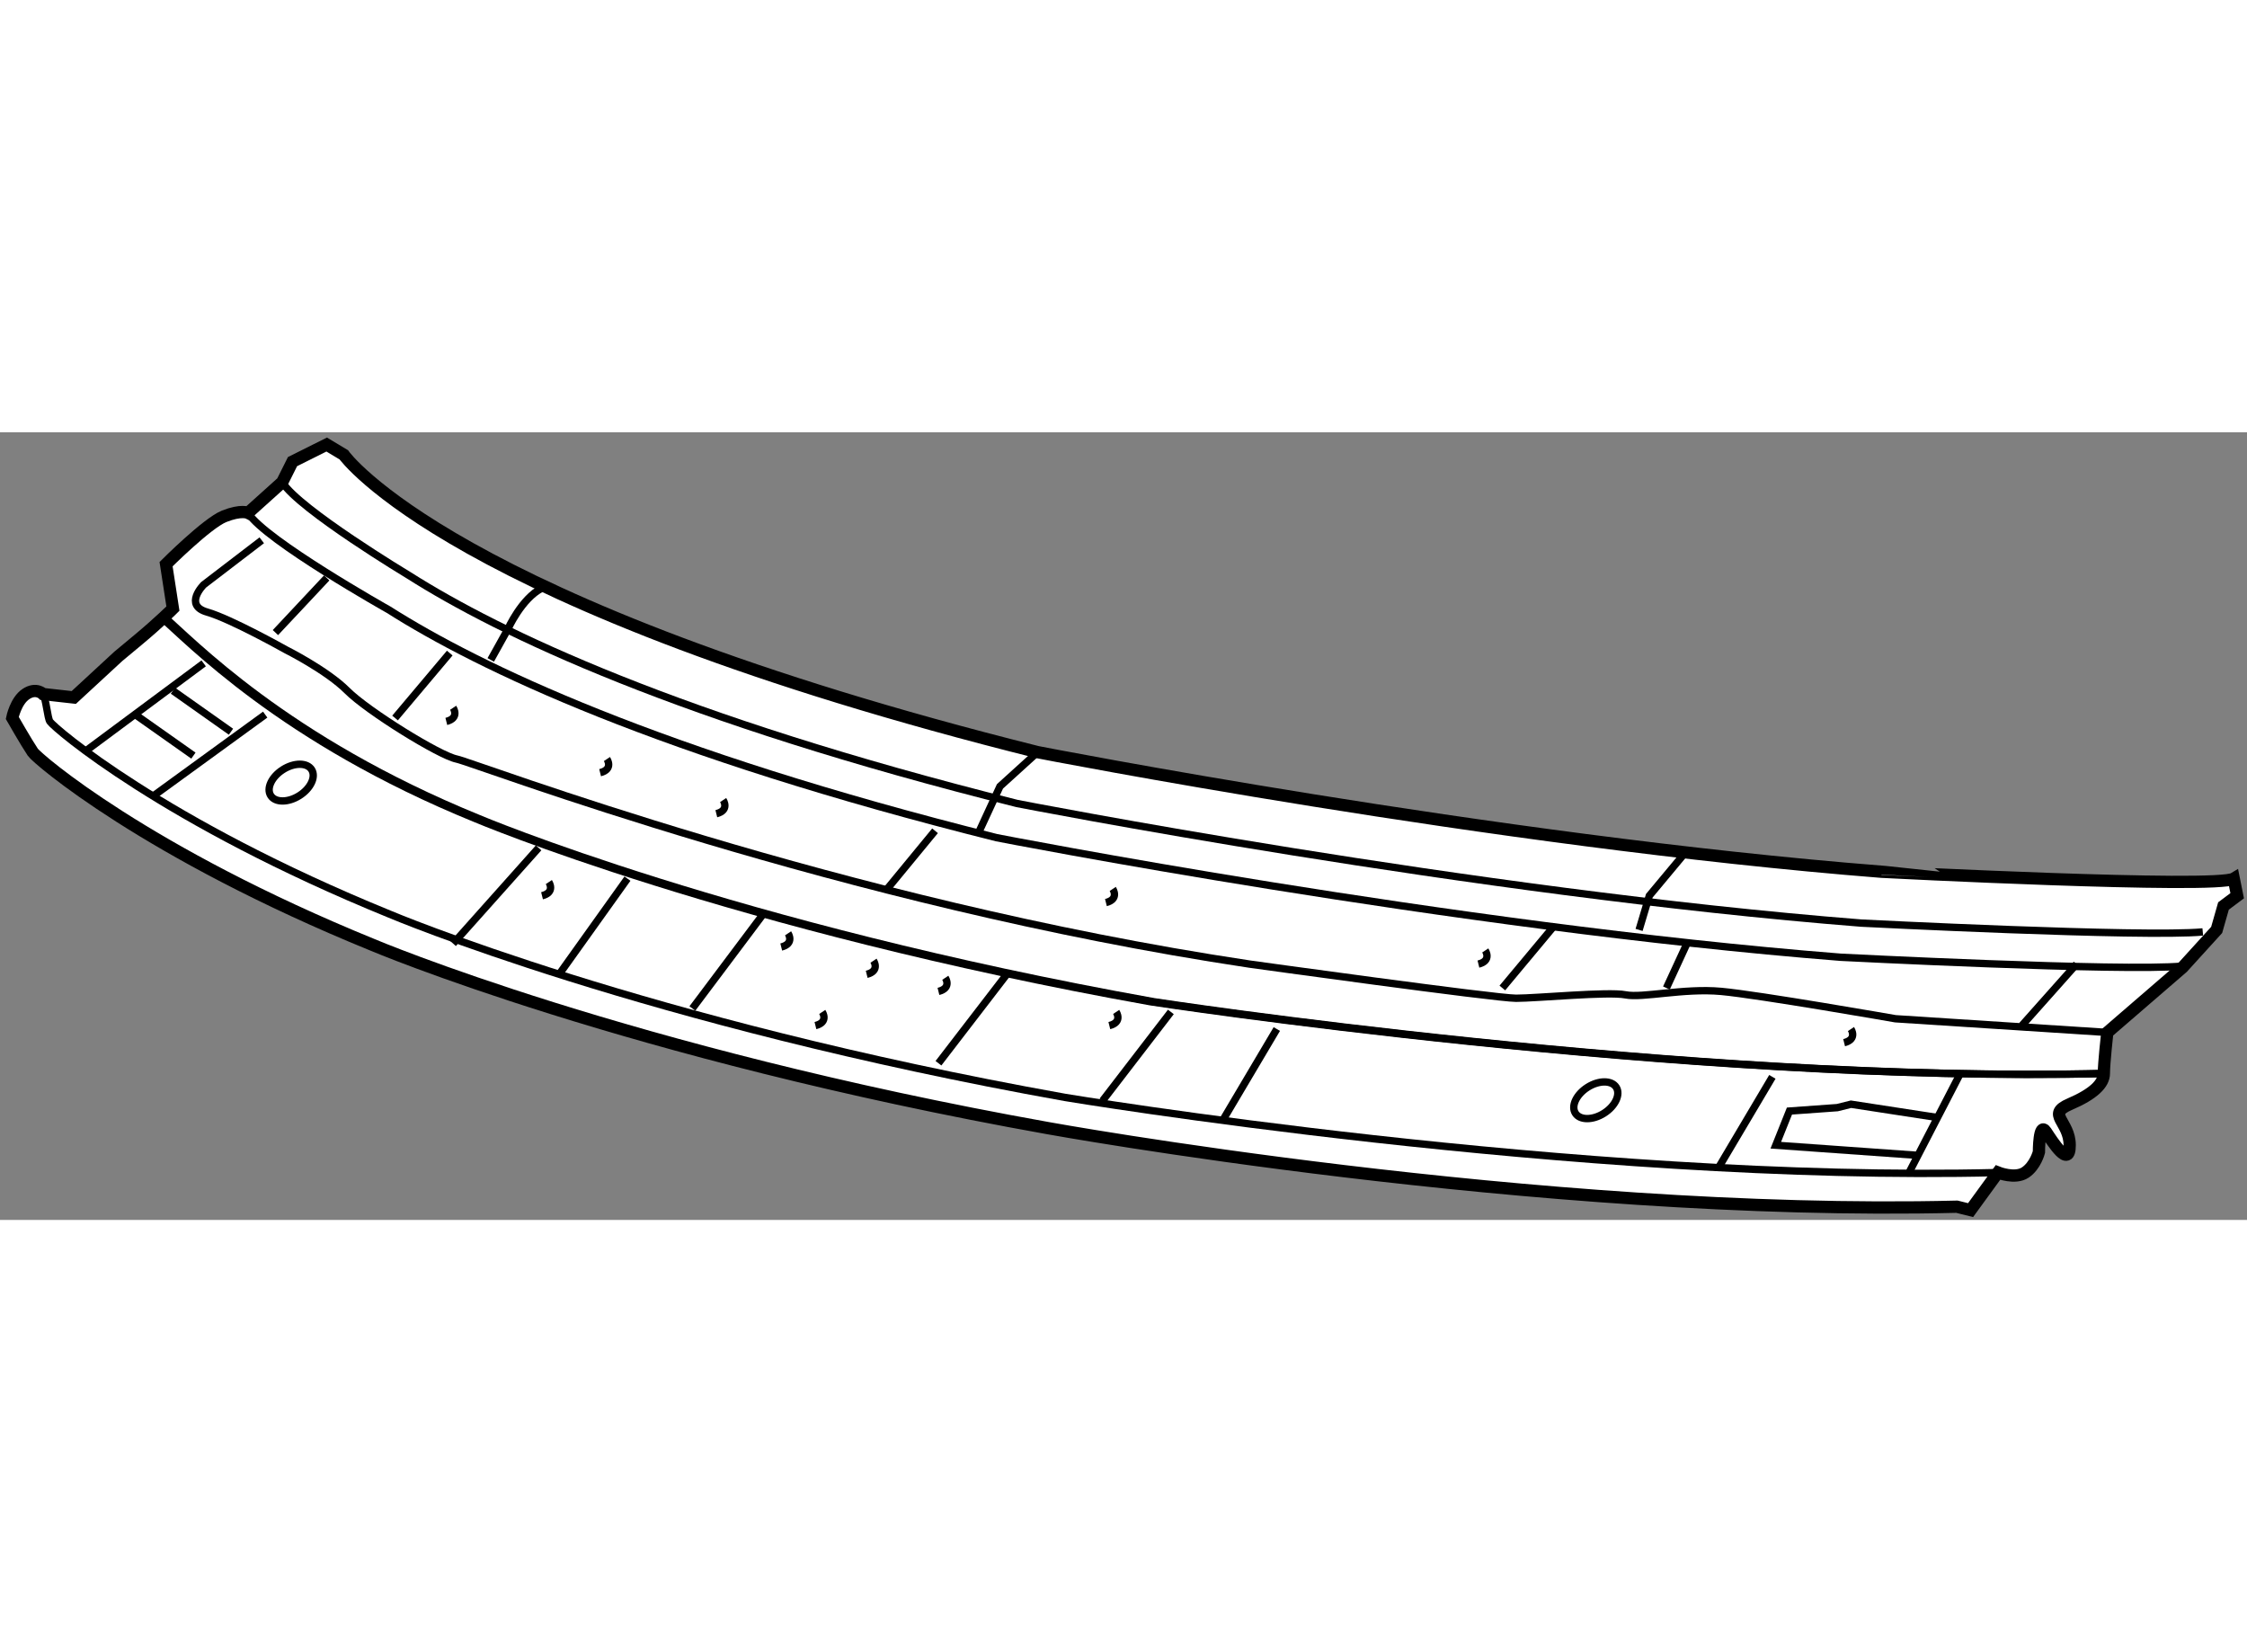 <?xml version="1.0" encoding="utf-8"?>
<!-- Generator: Adobe Illustrator 15.1.0, SVG Export Plug-In . SVG Version: 6.00 Build 0)  -->
<!DOCTYPE svg PUBLIC "-//W3C//DTD SVG 1.1//EN" "http://www.w3.org/Graphics/SVG/1.1/DTD/svg11.dtd">
<svg version="1.1" xmlns="http://www.w3.org/2000/svg" xmlns:xlink="http://www.w3.org/1999/xlink" x="0px" y="0px" width="244.8px"
	 height="180px" viewBox="52.651 125.89 91.57 32.099" enable-background="new 0 0 244.8 180" xml:space="preserve">
	
<rect x="52.651" y="125.89" width="91.57" height="32.099" fill="#808080" stroke="none"/>
	
<g><path fill="#FFFFFF" stroke="#000000" stroke-width="0.5" d="M143.681,144.08l0.14,0.697l-0.558,0.418l-0.278,0.975l-1.393,1.532
				l-3.064,2.646c0,0-0.14,1.254-0.14,1.671s-0.417,0.835-1.393,1.254c-0.974,0.418,0,0.695,0,1.671c0,0.975-0.696-0.14-0.974-0.558
				c-0.28-0.418-0.28,0.836-0.28,0.836s-0.139,0.558-0.556,0.835c-0.419,0.279-1.114,0-1.114,0l-1.115,1.532l-0.557-0.139
				c-17.13,0.417-37.047-3.203-37.047-3.203c-17.131-3.063-27.517-7.467-27.517-7.467c-9.208-3.753-13.656-7.566-13.848-7.854
				c-0.279-0.418-0.836-1.394-0.836-1.394s0.139-0.696,0.557-0.974c0.418-0.28,0.697,0,0.697,0l1.253,0.14l1.811-1.673
				c0,0,0,0,0.836-0.696c0.835-0.696,1.393-1.253,1.393-1.253l-0.279-1.811c0,0,1.671-1.671,2.367-1.95
				c0.697-0.278,0.976-0.14,0.976-0.14l1.392-1.253l0.418-0.836l1.393-0.696l0.696,0.418c0,0,4.317,6.128,28.273,12.117
				c0,0,18.523,3.622,34.4,4.875C129.335,143.803,142.984,144.499,143.681,144.08z"></path><path fill="none" stroke="#000000" stroke-width="0.3" d="M141.583,147.645c-2.441,0.226-13.919-0.361-13.919-0.361
				c-15.878-1.252-34.401-4.873-34.401-4.873c-13.802-3.452-21.085-6.947-24.78-9.293c0,0-5.025-2.825-5.721-3.939"></path><path fill="none" stroke="#000000" stroke-width="0.3" d="M142.419,146.252c-2.441,0.225-13.92-0.36-13.92-0.36
				c-15.877-1.253-34.4-4.874-34.4-4.874c-13.803-3.452-21.085-6.948-24.78-9.292c0,0-4.468-2.687-5.165-3.801"></path><path fill="none" stroke="#000000" stroke-width="0.3" d="M134.071,156.058c-17.131,0.418-38.023-3.063-38.023-3.063
				c-17.131-3.064-27.517-7.466-27.517-7.466c-9.208-3.753-13.655-7.567-13.848-7.854c-0.093-0.139-0.155-0.909-0.278-1.113"></path><path fill="none" stroke="#000000" stroke-width="0.3" d="M138.388,152.02c-17.131,0.417-38.857-2.924-38.857-2.924
				c-17.13-3.064-27.517-7.468-27.517-7.468c-7.896-3.217-11.659-7.225-12.873-8.271"></path><path fill="none" stroke="#000000" stroke-width="0.3" d="M138.527,152.02c-17.132,0.417-38.858-2.924-38.858-2.924
				c-17.131-3.064-27.517-7.468-27.517-7.468c-7.896-3.217-11.659-7.225-12.874-8.271"></path><path fill="none" stroke="#000000" stroke-width="0.3" d="M63.318,130.292l-2.367,1.812c0,0-0.836,0.835,0.139,1.113
				c0.975,0.279,3.204,1.532,3.204,1.532s1.671,0.835,2.507,1.672c0.835,0.835,3.76,2.646,4.457,2.785s15.599,5.85,32.312,8.356
				c0,0,10.027,1.393,10.863,1.393c0.837,0,3.762-0.279,4.458-0.14c0.695,0.14,2.367-0.278,3.899-0.14
				c1.532,0.14,7.103,1.115,7.103,1.115l8.636,0.558"></path><polyline fill="none" stroke="#000000" stroke-width="0.3" points="94.935,138.928 93.402,140.32 92.566,142.13 		"></polyline><polyline fill="none" stroke="#000000" stroke-width="0.3" points="121.257,143.106 119.864,144.777 119.447,146.17 		"></polyline><path fill="none" stroke="#000000" stroke-width="0.3" d="M72.65,135.167l0.697-1.253c0,0,0.557-1.254,1.393-1.673"></path><line fill="none" stroke="#000000" stroke-width="0.3" x1="90.756" y1="142.13" x2="88.806" y2="144.499"></line><line fill="none" stroke="#000000" stroke-width="0.3" x1="115.965" y1="146.031" x2="113.875" y2="148.537"></line><line fill="none" stroke="#000000" stroke-width="0.3" x1="121.396" y1="146.728" x2="120.561" y2="148.537"></line><line fill="none" stroke="#000000" stroke-width="0.3" x1="68.75" y1="137.534" x2="70.979" y2="134.888"></line><line fill="none" stroke="#000000" stroke-width="0.3" x1="63.875" y1="134.053" x2="65.965" y2="131.825"></line><line fill="none" stroke="#000000" stroke-width="0.3" x1="71.118" y1="146.728" x2="74.6" y2="142.826"></line><line fill="none" stroke="#000000" stroke-width="0.3" x1="75.436" y1="147.979" x2="78.221" y2="144.08"></line><line fill="none" stroke="#000000" stroke-width="0.3" x1="80.867" y1="149.372" x2="83.792" y2="145.474"></line><line fill="none" stroke="#000000" stroke-width="0.3" x1="90.895" y1="151.603" x2="93.681" y2="147.979"></line><line fill="none" stroke="#000000" stroke-width="0.3" x1="97.581" y1="153.134" x2="100.366" y2="149.512"></line><line fill="none" stroke="#000000" stroke-width="0.3" x1="102.456" y1="153.969" x2="104.684" y2="150.209"></line><line fill="none" stroke="#000000" stroke-width="0.3" x1="122.649" y1="155.919" x2="124.879" y2="152.158"></line><line fill="none" stroke="#000000" stroke-width="0.3" x1="58.861" y1="140.738" x2="63.458" y2="137.396"></line><line fill="none" stroke="#000000" stroke-width="0.3" x1="56.076" y1="138.928" x2="60.951" y2="135.307"></line><ellipse transform="matrix(0.536 0.844 -0.844 0.536 183.874 -28.254)" fill="none" stroke="#000000" stroke-width="0.3" cx="117.638" cy="153.133" rx="0.626" ry="0.986"></ellipse><ellipse transform="matrix(0.535 0.845 -0.845 0.535 148.423 10.605)" fill="none" stroke="#000000" stroke-width="0.3" cx="64.574" cy="140.181" rx="0.627" ry="0.987"></ellipse><line fill="none" stroke="#000000" stroke-width="0.3" x1="130.449" y1="156.058" x2="132.538" y2="152.02"></line><polyline fill="none" stroke="#000000" stroke-width="0.3" points="131.703,153.83 128.082,153.273 127.525,153.412 
				125.575,153.552 125.018,154.944 130.867,155.361 		"></polyline><line fill="none" stroke="#000000" stroke-width="0.3" x1="135.045" y1="150.068" x2="137.274" y2="147.563"></line><path fill="none" stroke="#000000" stroke-width="0.3" d="M88.249,147.424c0,0,0.279,0.417-0.278,0.556"></path><path fill="none" stroke="#000000" stroke-width="0.3" d="M84.767,146.309c0,0,0.278,0.419-0.279,0.558"></path><path fill="none" stroke="#000000" stroke-width="0.3" d="M86.16,149.512c0,0,0.278,0.418-0.278,0.557"></path><path fill="none" stroke="#000000" stroke-width="0.3" d="M77.385,139.206c0,0,0.279,0.418-0.278,0.557"></path><path fill="none" stroke="#000000" stroke-width="0.3" d="M97.998,144.499c0,0,0.278,0.417-0.278,0.557"></path><path fill="none" stroke="#000000" stroke-width="0.3" d="M128.082,150.209c0,0,0.278,0.417-0.279,0.557"></path><path fill="none" stroke="#000000" stroke-width="0.3" d="M98.138,149.512c0,0,0.279,0.418-0.279,0.557"></path><path fill="none" stroke="#000000" stroke-width="0.3" d="M91.174,148.12c0,0,0.278,0.417-0.279,0.556"></path><path fill="none" stroke="#000000" stroke-width="0.3" d="M75.018,144.22c0,0,0.279,0.419-0.278,0.558"></path><path fill="none" stroke="#000000" stroke-width="0.3" d="M113.179,147.006c0,0,0.279,0.418-0.279,0.557"></path><path fill="none" stroke="#000000" stroke-width="0.3" d="M82.121,140.877c0,0,0.279,0.418-0.278,0.557"></path><path fill="none" stroke="#000000" stroke-width="0.3" d="M71.118,137.117c0,0,0.278,0.417-0.278,0.557"></path><line fill="none" stroke="#000000" stroke-width="0.3" x1="59.698" y1="136.421" x2="62.064" y2="138.093"></line><line fill="none" stroke="#000000" stroke-width="0.3" x1="58.165" y1="137.396" x2="60.533" y2="139.067"></line></g>


</svg>